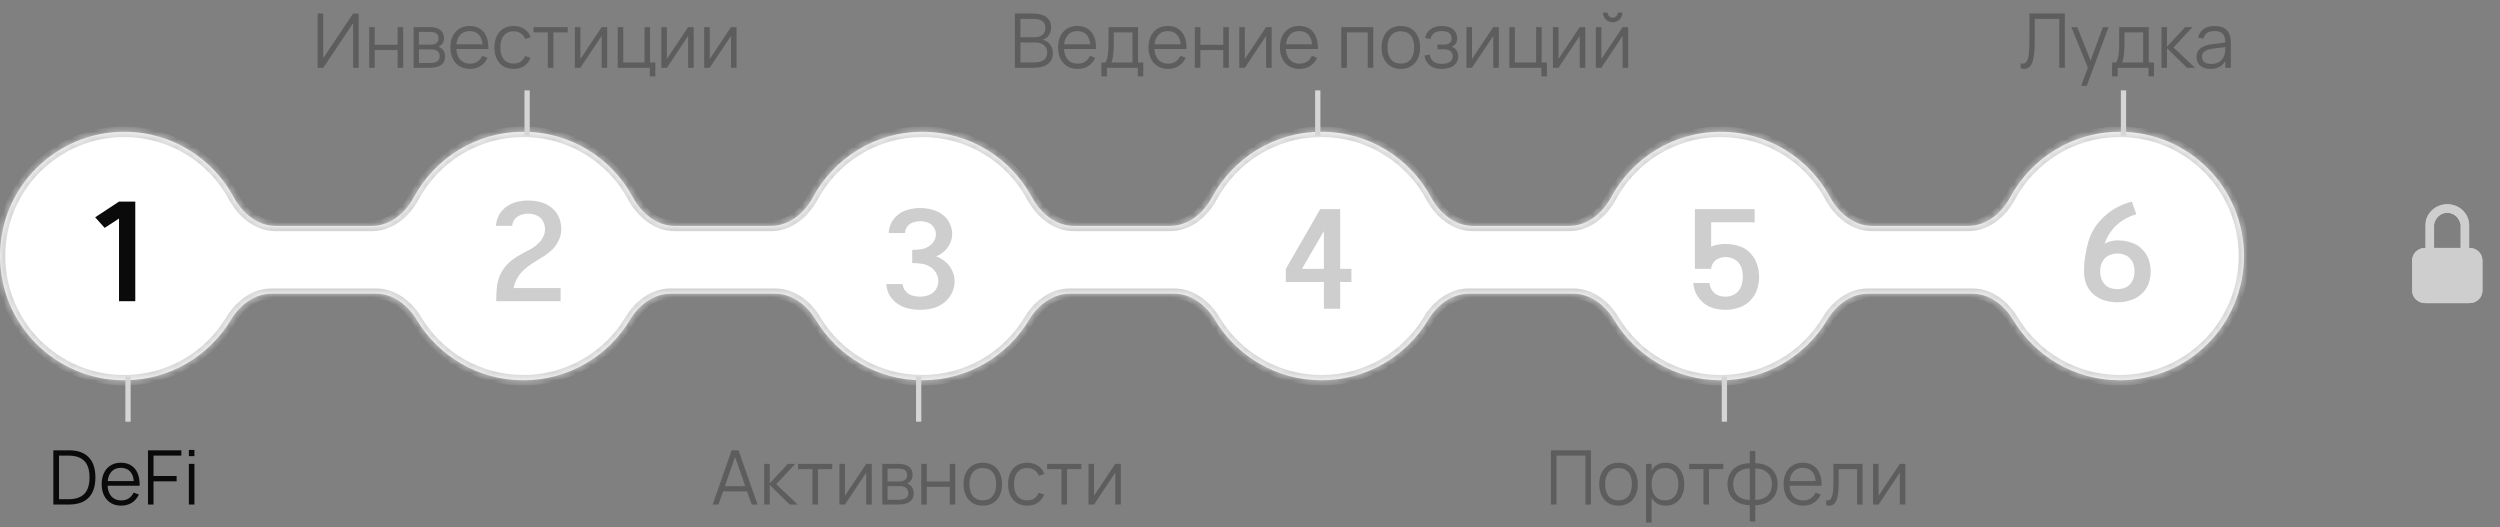 <?xml version="1.0" encoding="UTF-8"?> <svg xmlns="http://www.w3.org/2000/svg" width="332" height="70" viewBox="0 0 332 70" fill="none"><rect x="0" y="0" width="332" height="70" fill="#808080" stroke="none"/> <mask id="path-1-inside-1_84_24396" fill="white"> <path fill-rule="evenodd" clip-rule="evenodd" d="M36.615 30C34.204 30 32.178 28.306 31.035 26.183C28.248 21.013 22.785 17.5 16.5 17.5C7.387 17.5 -1.11957e-06 24.887 -7.21238e-07 34C-3.2291e-07 43.113 7.387 50.5 16.5 50.5C22.507 50.5 27.764 47.29 30.65 42.492C31.829 40.532 33.783 39 36.07 39L49.93 39C52.217 39 54.171 40.532 55.35 42.492C58.236 47.29 63.493 50.5 69.5 50.5C75.507 50.5 80.764 47.29 83.65 42.492C84.829 40.532 86.783 39 89.07 39L102.93 39C105.217 39 107.171 40.532 108.35 42.492C111.236 47.29 116.493 50.5 122.5 50.5C128.507 50.5 133.764 47.29 136.65 42.492C137.829 40.532 139.783 39 142.07 39L155.93 39C158.217 39 160.171 40.532 161.35 42.492C164.236 47.29 169.493 50.5 175.5 50.5C181.507 50.5 186.764 47.29 189.65 42.492C190.829 40.532 192.783 39 195.07 39L208.93 39C211.217 39 213.171 40.532 214.35 42.492C217.236 47.29 222.493 50.5 228.5 50.5C234.507 50.5 239.764 47.29 242.65 42.492C243.829 40.532 245.783 39 248.07 39L261.93 39C264.217 39 266.171 40.532 267.35 42.492C270.236 47.29 275.493 50.5 281.5 50.5C290.613 50.5 298 43.113 298 34C298 24.887 290.613 17.5 281.5 17.5C275.215 17.5 269.752 21.013 266.965 26.183C265.822 28.306 263.796 30 261.385 30L248.615 30C246.204 30 244.178 28.306 243.035 26.183C240.248 21.013 234.785 17.5 228.5 17.5C222.215 17.5 216.752 21.013 213.965 26.183C212.822 28.306 210.796 30 208.385 30L195.615 30C193.204 30 191.178 28.306 190.035 26.183C187.248 21.013 181.785 17.5 175.5 17.5C169.215 17.5 163.752 21.013 160.965 26.183C159.822 28.306 157.796 30 155.385 30L142.615 30C140.204 30 138.178 28.306 137.035 26.183C134.248 21.013 128.785 17.5 122.5 17.5C116.215 17.5 110.752 21.013 107.965 26.183C106.822 28.306 104.796 30 102.385 30L89.615 30C87.204 30 85.178 28.306 84.035 26.183C81.248 21.014 75.784 17.5 69.5 17.5C63.215 17.5 57.752 21.014 54.965 26.183C53.822 28.306 51.796 30 49.385 30L36.615 30Z"></path> </mask> <path fill-rule="evenodd" clip-rule="evenodd" d="M36.615 30C34.204 30 32.178 28.306 31.035 26.183C28.248 21.013 22.785 17.5 16.5 17.5C7.387 17.5 -1.11957e-06 24.887 -7.21238e-07 34C-3.2291e-07 43.113 7.387 50.5 16.5 50.5C22.507 50.5 27.764 47.29 30.65 42.492C31.829 40.532 33.783 39 36.07 39L49.93 39C52.217 39 54.171 40.532 55.35 42.492C58.236 47.29 63.493 50.5 69.5 50.5C75.507 50.5 80.764 47.29 83.65 42.492C84.829 40.532 86.783 39 89.07 39L102.93 39C105.217 39 107.171 40.532 108.35 42.492C111.236 47.29 116.493 50.5 122.5 50.5C128.507 50.5 133.764 47.29 136.65 42.492C137.829 40.532 139.783 39 142.07 39L155.93 39C158.217 39 160.171 40.532 161.35 42.492C164.236 47.29 169.493 50.5 175.5 50.5C181.507 50.5 186.764 47.29 189.65 42.492C190.829 40.532 192.783 39 195.07 39L208.93 39C211.217 39 213.171 40.532 214.35 42.492C217.236 47.29 222.493 50.5 228.5 50.5C234.507 50.5 239.764 47.29 242.65 42.492C243.829 40.532 245.783 39 248.07 39L261.93 39C264.217 39 266.171 40.532 267.35 42.492C270.236 47.29 275.493 50.5 281.5 50.5C290.613 50.5 298 43.113 298 34C298 24.887 290.613 17.5 281.5 17.5C275.215 17.5 269.752 21.013 266.965 26.183C265.822 28.306 263.796 30 261.385 30L248.615 30C246.204 30 244.178 28.306 243.035 26.183C240.248 21.013 234.785 17.5 228.5 17.5C222.215 17.5 216.752 21.013 213.965 26.183C212.822 28.306 210.796 30 208.385 30L195.615 30C193.204 30 191.178 28.306 190.035 26.183C187.248 21.013 181.785 17.5 175.5 17.5C169.215 17.5 163.752 21.013 160.965 26.183C159.822 28.306 157.796 30 155.385 30L142.615 30C140.204 30 138.178 28.306 137.035 26.183C134.248 21.013 128.785 17.5 122.5 17.5C116.215 17.5 110.752 21.013 107.965 26.183C106.822 28.306 104.796 30 102.385 30L89.615 30C87.204 30 85.178 28.306 84.035 26.183C81.248 21.014 75.784 17.5 69.5 17.5C63.215 17.5 57.752 21.014 54.965 26.183C53.822 28.306 51.796 30 49.385 30L36.615 30Z" fill="white"></path> <path d="M190.035 26.183L189.418 26.515L190.035 26.183ZM213.965 26.183L213.349 25.851L213.965 26.183ZM243.035 26.183L243.651 25.851L243.035 26.183ZM266.965 26.183L267.582 26.515L266.965 26.183ZM267.35 42.492L266.75 42.853L267.35 42.492ZM214.35 42.492L214.95 42.131L214.35 42.492ZM189.65 42.492L189.05 42.131L189.65 42.492ZM54.965 26.183L55.582 26.515L54.965 26.183ZM136.65 42.492L136.05 42.131L136.65 42.492ZM142.07 39L142.07 39.7L142.07 39ZM84.035 26.183L84.651 25.851L84.035 26.183ZM108.35 42.492L107.75 42.853L108.35 42.492ZM107.965 26.183L107.349 25.851L107.965 26.183ZM83.65 42.492L83.05 42.131L83.65 42.492ZM160.965 26.183L161.582 26.515L160.965 26.183ZM242.65 42.492L242.05 42.131L242.65 42.492ZM137.035 26.183L137.651 25.851L137.035 26.183ZM55.35 42.492L55.95 42.131L55.35 42.492ZM161.35 42.492L160.75 42.853L161.35 42.492ZM36.615 30L36.615 30.7L36.615 30ZM31.651 25.851C28.747 20.464 23.052 16.8 16.5 16.8L16.5 18.2C22.517 18.2 27.749 21.563 30.418 26.515L31.651 25.851ZM16.5 16.8C7.001 16.8 -0.7 24.501 -0.7 34L0.7 34C0.7 25.274 7.774 18.2 16.5 18.2L16.5 16.8ZM-0.7 34C-0.7 43.499 7.001 51.2 16.5 51.2L16.5 49.8C7.774 49.8 0.7 42.726 0.7 34L-0.7 34ZM16.5 51.2C22.762 51.2 28.242 47.853 31.25 42.853L30.05 42.131C27.285 46.728 22.251 49.8 16.5 49.8L16.5 51.2ZM49.93 38.3L36.07 38.3L36.07 39.7L49.93 39.7L49.93 38.3ZM54.75 42.853C57.758 47.853 63.237 51.2 69.5 51.2L69.5 49.8C63.749 49.8 58.715 46.728 55.95 42.131L54.75 42.853ZM69.5 51.2C75.763 51.2 81.243 47.853 84.25 42.853L83.05 42.131C80.285 46.728 75.251 49.8 69.5 49.8L69.5 51.2ZM102.93 38.3L89.07 38.3L89.07 39.7L102.93 39.7L102.93 38.3ZM107.75 42.853C110.757 47.853 116.237 51.2 122.5 51.2L122.5 49.8C116.749 49.8 111.715 46.728 108.95 42.131L107.75 42.853ZM122.5 51.2C128.763 51.2 134.243 47.853 137.25 42.853L136.05 42.131C133.285 46.728 128.251 49.8 122.5 49.8L122.5 51.2ZM155.93 38.3L142.07 38.3L142.07 39.7L155.93 39.7L155.93 38.3ZM175.5 49.8C169.749 49.8 164.715 46.728 161.95 42.131L160.75 42.853C163.757 47.853 169.237 51.2 175.5 51.2L175.5 49.8ZM189.05 42.131C186.285 46.728 181.251 49.8 175.5 49.8L175.5 51.2C181.763 51.2 187.243 47.853 190.25 42.853L189.05 42.131ZM208.93 38.3L195.07 38.3L195.07 39.7L208.93 39.7L208.93 38.3ZM228.5 49.8C222.749 49.8 217.715 46.728 214.95 42.131L213.75 42.853C216.757 47.853 222.237 51.2 228.5 51.2L228.5 49.8ZM242.05 42.131C239.285 46.728 234.251 49.8 228.5 49.8L228.5 51.2C234.763 51.2 240.243 47.853 243.25 42.853L242.05 42.131ZM261.93 38.3L248.07 38.3L248.07 39.7L261.93 39.7L261.93 38.3ZM266.75 42.853C269.757 47.853 275.237 51.2 281.5 51.2L281.5 49.8C275.749 49.8 270.715 46.728 267.95 42.131L266.75 42.853ZM281.5 51.2C290.999 51.2 298.7 43.499 298.7 34L297.3 34C297.3 42.726 290.226 49.8 281.5 49.8L281.5 51.2ZM298.7 34C298.7 24.501 290.999 16.8 281.5 16.8L281.5 18.2C290.226 18.2 297.3 25.274 297.3 34L298.7 34ZM281.5 16.8C274.948 16.8 269.253 20.464 266.349 25.851L267.582 26.515C270.251 21.563 275.483 18.2 281.5 18.2L281.5 16.8ZM248.615 30.7L261.385 30.7L261.385 29.3L248.615 29.3L248.615 30.7ZM228.5 18.2C234.517 18.2 239.749 21.563 242.418 26.515L243.651 25.851C240.747 20.464 235.052 16.8 228.5 16.8L228.5 18.2ZM214.582 26.515C217.251 21.563 222.483 18.2 228.5 18.2L228.5 16.8C221.948 16.8 216.253 20.464 213.349 25.851L214.582 26.515ZM195.615 30.7L208.385 30.7L208.385 29.3L195.615 29.3L195.615 30.7ZM175.5 18.2C181.517 18.2 186.749 21.563 189.418 26.515L190.651 25.851C187.747 20.464 182.052 16.8 175.5 16.8L175.5 18.2ZM161.582 26.515C164.251 21.563 169.483 18.2 175.5 18.2L175.5 16.8C168.948 16.8 163.253 20.464 160.349 25.851L161.582 26.515ZM142.615 30.7L155.385 30.7L155.385 29.3L142.615 29.3L142.615 30.7ZM137.651 25.851C134.747 20.464 129.052 16.8 122.5 16.8L122.5 18.2C128.517 18.2 133.749 21.563 136.418 26.515L137.651 25.851ZM122.5 16.8C115.948 16.8 110.253 20.464 107.349 25.851L108.582 26.515C111.251 21.563 116.483 18.2 122.5 18.2L122.5 16.8ZM89.615 30.7L102.385 30.7L102.385 29.3L89.615 29.3L89.615 30.7ZM84.651 25.851C81.747 20.464 76.052 16.8 69.5 16.8L69.5 18.2C75.517 18.2 80.749 21.563 83.418 26.515L84.651 25.851ZM69.5 16.8C62.948 16.8 57.253 20.464 54.349 25.851L55.582 26.515C58.251 21.563 63.483 18.2 69.5 18.2L69.5 16.8ZM36.615 30.7L49.385 30.7L49.385 29.3L36.615 29.3L36.615 30.7ZM195.615 29.3C193.551 29.3 191.722 27.838 190.651 25.851L189.418 26.515C190.635 28.773 192.857 30.7 195.615 30.7L195.615 29.3ZM213.349 25.851C212.278 27.838 210.449 29.3 208.385 29.3L208.385 30.7C211.143 30.7 213.365 28.773 214.582 26.515L213.349 25.851ZM248.615 29.3C246.551 29.3 244.722 27.838 243.651 25.851L242.418 26.515C243.635 28.773 245.857 30.7 248.615 30.7L248.615 29.3ZM266.349 25.851C265.278 27.838 263.449 29.3 261.385 29.3L261.385 30.7C264.143 30.7 266.365 28.773 267.582 26.515L266.349 25.851ZM261.93 39.7C263.889 39.7 265.649 41.021 266.75 42.853L267.95 42.131C266.694 40.043 264.546 38.3 261.93 38.3L261.93 39.7ZM208.93 39.7C210.889 39.7 212.649 41.021 213.75 42.853L214.95 42.131C213.694 40.043 211.546 38.3 208.93 38.3L208.93 39.7ZM190.25 42.853C191.351 41.021 193.111 39.7 195.07 39.7L195.07 38.3C192.454 38.3 190.306 40.043 189.05 42.131L190.25 42.853ZM54.349 25.851C53.278 27.838 51.449 29.3 49.385 29.3L49.385 30.7C52.143 30.7 54.365 28.773 55.582 26.515L54.349 25.851ZM137.25 42.853C138.351 41.021 140.111 39.7 142.07 39.7L142.07 38.3C139.454 38.3 137.306 40.043 136.05 42.131L137.25 42.853ZM89.615 29.3C87.551 29.3 85.722 27.838 84.651 25.851L83.418 26.515C84.635 28.773 86.857 30.7 89.615 30.7L89.615 29.3ZM102.93 39.7C104.889 39.7 106.649 41.021 107.75 42.853L108.95 42.131C107.694 40.043 105.546 38.3 102.93 38.3L102.93 39.7ZM107.349 25.851C106.278 27.838 104.449 29.3 102.385 29.3L102.385 30.7C105.143 30.7 107.365 28.773 108.582 26.515L107.349 25.851ZM84.25 42.853C85.351 41.021 87.111 39.7 89.07 39.7L89.07 38.3C86.454 38.3 84.306 40.043 83.05 42.131L84.25 42.853ZM160.349 25.851C159.278 27.838 157.449 29.3 155.385 29.3L155.385 30.7C158.143 30.7 160.365 28.773 161.582 26.515L160.349 25.851ZM31.25 42.853C32.351 41.021 34.111 39.7 36.07 39.7L36.07 38.3C33.454 38.3 31.306 40.043 30.05 42.131L31.25 42.853ZM243.25 42.853C244.351 41.021 246.111 39.7 248.07 39.7L248.07 38.3C245.454 38.3 243.306 40.043 242.05 42.131L243.25 42.853ZM142.615 29.3C140.551 29.3 138.722 27.838 137.651 25.851L136.418 26.515C137.635 28.773 139.857 30.7 142.615 30.7L142.615 29.3ZM49.93 39.7C51.889 39.7 53.649 41.021 54.75 42.853L55.95 42.131C54.694 40.043 52.546 38.3 49.93 38.3L49.93 39.7ZM155.93 39.7C157.889 39.7 159.649 41.021 160.75 42.853L161.95 42.131C160.694 40.043 158.546 38.3 155.93 38.3L155.93 39.7ZM30.418 26.515C31.635 28.773 33.857 30.7 36.615 30.7L36.615 29.3C34.551 29.3 32.722 27.838 31.651 25.851L30.418 26.515Z" fill="#D5D5D5" mask="url(#path-1-inside-1_84_24396)"></path> <path d="M327.916 32.923H323.25V29.948C323.25 29.497 323.425 29.102 323.775 28.764C324.475 28.087 325.583 28.087 326.225 28.764C326.458 28.989 326.575 29.271 326.691 29.554C326.75 29.836 327.1 30.005 327.391 29.948C327.683 29.892 327.916 29.554 327.8 29.271C327.683 28.764 327.391 28.312 327.041 27.974C326.516 27.41 325.758 27.128 325 27.128C323.366 27.128 322.083 28.369 322.083 29.948V32.923C321.091 32.923 320.333 33.656 320.333 34.615V38.564C320.333 39.523 321.091 40.256 322.083 40.256H327.916C328.908 40.256 329.666 39.523 329.666 38.564V34.615C329.666 33.656 328.908 32.923 327.916 32.923Z" fill="#CECECE"></path> <path d="M322.083 32.923H326.75V29.948C326.75 29.497 326.575 29.102 326.225 28.764C325.525 28.087 324.416 28.087 323.775 28.764C323.541 28.989 323.425 29.271 323.308 29.554C323.25 29.836 322.9 30.005 322.608 29.948C322.316 29.892 322.083 29.554 322.2 29.271C322.316 28.764 322.608 28.312 322.958 27.974C323.483 27.41 324.241 27.128 325 27.128C326.633 27.128 327.916 28.369 327.916 29.948V32.923C328.908 32.923 329.666 33.656 329.666 34.615V38.564C329.666 39.523 328.908 40.256 327.916 40.256H322.083C321.091 40.256 320.333 39.523 320.333 38.564V34.615C320.333 33.656 321.091 32.923 322.083 32.923Z" fill="#CECECE"></path> <path d="M15.806 40V29.02L13.898 30.262L12.638 28.858L15.806 26.77H17.966V40H15.806Z" fill="#0A0A0A"></path> <path d="M7.083 67V59.8H9.168C10.315 59.8 11.184 60.107 11.778 60.72C12.371 61.33 12.668 62.223 12.668 63.4C12.668 64.577 12.371 65.472 11.778 66.085C11.184 66.695 10.315 67 9.168 67H7.083ZM7.838 66.295H9.088C10.038 66.295 10.741 66.058 11.198 65.585C11.658 65.112 11.888 64.383 11.888 63.4C11.888 62.42 11.658 61.693 11.198 61.22C10.738 60.743 10.034 60.505 9.088 60.505H7.838V66.295ZM16.087 66.455C16.49 66.455 16.827 66.365 17.097 66.185C17.367 66.005 17.582 65.748 17.742 65.415L18.437 65.67C18.22 66.147 17.908 66.513 17.502 66.77C17.098 67.023 16.627 67.15 16.087 67.15C15.697 67.15 15.342 67.083 15.022 66.95C14.705 66.813 14.433 66.622 14.207 66.375C13.983 66.128 13.81 65.83 13.687 65.48C13.563 65.127 13.502 64.733 13.502 64.3C13.502 63.863 13.562 63.47 13.682 63.12C13.802 62.767 13.973 62.467 14.197 62.22C14.42 61.973 14.688 61.783 15.002 61.65C15.315 61.517 15.667 61.45 16.057 61.45C16.463 61.45 16.823 61.52 17.137 61.66C17.45 61.8 17.713 62.002 17.927 62.265C18.14 62.528 18.298 62.848 18.402 63.225C18.508 63.602 18.555 64.028 18.542 64.505H14.287C14.303 64.812 14.357 65.087 14.447 65.33C14.537 65.57 14.658 65.773 14.812 65.94C14.968 66.107 15.153 66.235 15.367 66.325C15.583 66.412 15.823 66.455 16.087 66.455ZM17.767 63.89C17.72 63.32 17.55 62.885 17.257 62.585C16.963 62.282 16.563 62.13 16.057 62.13C15.553 62.13 15.15 62.283 14.847 62.59C14.543 62.897 14.362 63.33 14.302 63.89H17.767ZM19.651 67V59.8H24.086V60.505H20.386V63.215H23.456V63.92H20.386V67H19.651ZM25.083 60.575V59.75H25.818V60.575H25.083ZM25.083 67V61.6H25.818V67H25.083Z" fill="#0A0A0A"></path> <path opacity="0.3" d="M47.629 9H46.894V3.075L42.924 9H42.184V1.8H42.924V7.725L46.894 1.8H47.629V9ZM49.025 9V3.6H49.76V5.95H52.805V3.6H53.54V9H52.805V6.65H49.76V9H49.025ZM57.073 9H54.933V3.6H57.018C57.655 3.6 58.137 3.722 58.463 3.965C58.793 4.208 58.958 4.57 58.958 5.05C58.958 5.353 58.888 5.6 58.748 5.79C58.608 5.98 58.425 6.118 58.198 6.205C58.325 6.242 58.443 6.298 58.553 6.375C58.667 6.452 58.763 6.547 58.843 6.66C58.927 6.773 58.992 6.902 59.038 7.045C59.088 7.188 59.113 7.343 59.113 7.51C59.113 8 58.94 8.372 58.593 8.625C58.25 8.875 57.743 9 57.073 9ZM57.008 4.23H55.628V5.935H57.208C57.362 5.935 57.5 5.918 57.623 5.885C57.75 5.852 57.858 5.802 57.948 5.735C58.038 5.668 58.108 5.583 58.158 5.48C58.208 5.377 58.233 5.255 58.233 5.115C58.233 4.958 58.21 4.825 58.163 4.715C58.12 4.602 58.05 4.51 57.953 4.44C57.857 4.367 57.73 4.313 57.573 4.28C57.417 4.247 57.228 4.23 57.008 4.23ZM57.058 8.37C57.505 8.37 57.838 8.3 58.058 8.16C58.278 8.02 58.388 7.793 58.388 7.48C58.388 7.31 58.358 7.167 58.298 7.05C58.242 6.933 58.163 6.838 58.063 6.765C57.963 6.692 57.845 6.638 57.708 6.605C57.572 6.572 57.425 6.555 57.268 6.555H55.633V8.37H57.058ZM62.399 8.455C62.802 8.455 63.139 8.365 63.409 8.185C63.679 8.005 63.894 7.748 64.054 7.415L64.749 7.67C64.532 8.147 64.221 8.513 63.814 8.77C63.411 9.023 62.939 9.15 62.399 9.15C62.009 9.15 61.654 9.083 61.334 8.95C61.017 8.813 60.746 8.622 60.519 8.375C60.296 8.128 60.122 7.83 59.999 7.48C59.876 7.127 59.814 6.733 59.814 6.3C59.814 5.863 59.874 5.47 59.994 5.12C60.114 4.767 60.286 4.467 60.509 4.22C60.732 3.973 61.001 3.783 61.314 3.65C61.627 3.517 61.979 3.45 62.369 3.45C62.776 3.45 63.136 3.52 63.449 3.66C63.762 3.8 64.026 4.002 64.239 4.265C64.452 4.528 64.611 4.848 64.714 5.225C64.821 5.602 64.867 6.028 64.854 6.505H60.599C60.616 6.812 60.669 7.087 60.759 7.33C60.849 7.57 60.971 7.773 61.124 7.94C61.281 8.107 61.466 8.235 61.679 8.325C61.896 8.412 62.136 8.455 62.399 8.455ZM64.079 5.89C64.032 5.32 63.862 4.885 63.569 4.585C63.276 4.282 62.876 4.13 62.369 4.13C61.866 4.13 61.462 4.283 61.159 4.59C60.856 4.897 60.674 5.33 60.614 5.89H64.079ZM68.204 9.15C67.807 9.15 67.452 9.083 67.139 8.95C66.825 8.813 66.559 8.622 66.339 8.375C66.122 8.125 65.955 7.825 65.839 7.475C65.722 7.122 65.664 6.73 65.664 6.3C65.664 5.863 65.722 5.47 65.839 5.12C65.955 4.77 66.124 4.472 66.344 4.225C66.564 3.975 66.83 3.783 67.144 3.65C67.46 3.517 67.815 3.45 68.209 3.45C68.482 3.45 68.739 3.485 68.979 3.555C69.222 3.625 69.44 3.725 69.634 3.855C69.83 3.982 70 4.138 70.144 4.325C70.287 4.508 70.395 4.715 70.469 4.945L69.749 5.175C69.685 5.015 69.602 4.872 69.499 4.745C69.395 4.618 69.277 4.512 69.144 4.425C69.014 4.338 68.869 4.272 68.709 4.225C68.549 4.178 68.38 4.155 68.204 4.155C67.92 4.155 67.669 4.205 67.449 4.305C67.229 4.405 67.044 4.548 66.894 4.735C66.747 4.918 66.635 5.143 66.559 5.41C66.482 5.673 66.444 5.97 66.444 6.3C66.444 6.623 66.48 6.917 66.554 7.18C66.63 7.443 66.742 7.67 66.889 7.86C67.035 8.047 67.219 8.192 67.439 8.295C67.659 8.395 67.914 8.445 68.204 8.445C68.577 8.445 68.89 8.362 69.144 8.195C69.397 8.025 69.592 7.778 69.729 7.455L70.469 7.675C70.265 8.158 69.97 8.525 69.584 8.775C69.2 9.025 68.74 9.15 68.204 9.15ZM72.755 9V4.3H70.856V3.6H75.391V4.3H73.49V9H72.755ZM80.635 3.6V9H79.9V4.765L77.075 9H76.34V3.6H77.075V7.835L79.9 3.6H80.635ZM86.293 10.135V9H82.033V3.6H82.768V8.3H85.593V3.6H86.328V8.3H87.028V10.135H86.293ZM92.119 3.6V9H91.384V4.765L88.559 9H87.824V3.6H88.559V7.835L91.384 3.6H92.119ZM97.812 3.6V9H97.077V4.765L94.252 9H93.517V3.6H94.252V7.835L97.077 3.6H97.812Z" fill="#0A0A0A"></path> <path d="M70 12L70 18" stroke="#D5D5D5" stroke-width="0.7"></path> <path d="M175 12L175 18" stroke="#D5D5D5" stroke-width="0.7"></path> <path d="M282 12L282 18" stroke="#D5D5D5" stroke-width="0.7"></path> <path d="M17 50L17 56" stroke="#D5D5D5" stroke-width="0.7"></path> <path d="M122 50L122 56" stroke="#D5D5D5" stroke-width="0.7"></path> <path d="M229 50L229 56" stroke="#D5D5D5" stroke-width="0.7"></path> <path opacity="0.3" d="M100.601 67H99.821L99.211 65.255H96.026L95.416 67H94.641L97.166 59.8H98.076L100.601 67ZM98.971 64.565L97.616 60.685L96.266 64.565H98.971ZM101.484 61.6H102.219V64.2L104.629 61.6H105.609L103.079 64.3L105.939 67H104.869L102.219 64.4V67H101.484V61.6ZM107.89 67V62.3H105.99V61.6H110.525V62.3H108.625V67H107.89ZM115.769 61.6V67H115.034V62.765L112.209 67H111.474V61.6H112.209V65.835L115.034 61.6H115.769ZM119.308 67H117.168V61.6H119.253C119.889 61.6 120.371 61.722 120.698 61.965C121.028 62.208 121.193 62.57 121.193 63.05C121.193 63.353 121.123 63.6 120.983 63.79C120.843 63.98 120.659 64.118 120.433 64.205C120.559 64.242 120.678 64.298 120.788 64.375C120.901 64.452 120.998 64.547 121.078 64.66C121.161 64.773 121.226 64.902 121.273 65.045C121.323 65.188 121.348 65.343 121.348 65.51C121.348 66 121.174 66.372 120.828 66.625C120.484 66.875 119.978 67 119.308 67ZM119.243 62.23H117.863V63.935H119.443C119.596 63.935 119.734 63.918 119.858 63.885C119.984 63.852 120.093 63.802 120.183 63.735C120.273 63.668 120.343 63.583 120.393 63.48C120.443 63.377 120.468 63.255 120.468 63.115C120.468 62.958 120.444 62.825 120.398 62.715C120.354 62.602 120.284 62.51 120.188 62.44C120.091 62.367 119.964 62.313 119.808 62.28C119.651 62.247 119.463 62.23 119.243 62.23ZM119.293 66.37C119.739 66.37 120.073 66.3 120.293 66.16C120.513 66.02 120.623 65.793 120.623 65.48C120.623 65.31 120.593 65.167 120.533 65.05C120.476 64.933 120.398 64.838 120.298 64.765C120.198 64.692 120.079 64.638 119.943 64.605C119.806 64.572 119.659 64.555 119.503 64.555H117.868V66.37H119.293ZM122.343 67V61.6H123.078V63.95H126.123V61.6H126.858V67H126.123V64.65H123.078V67H122.343ZM130.512 67.15C130.112 67.15 129.753 67.08 129.437 66.94C129.12 66.8 128.852 66.605 128.632 66.355C128.412 66.102 128.243 65.8 128.127 65.45C128.013 65.1 127.957 64.715 127.957 64.295C127.957 63.872 128.015 63.485 128.132 63.135C128.252 62.785 128.422 62.485 128.642 62.235C128.862 61.985 129.13 61.792 129.447 61.655C129.763 61.518 130.118 61.45 130.512 61.45C130.915 61.45 131.275 61.52 131.592 61.66C131.908 61.8 132.177 61.995 132.397 62.245C132.617 62.495 132.783 62.795 132.897 63.145C133.013 63.492 133.072 63.875 133.072 64.295C133.072 64.718 133.013 65.107 132.897 65.46C132.78 65.81 132.612 66.11 132.392 66.36C132.172 66.61 131.903 66.805 131.587 66.945C131.27 67.082 130.912 67.15 130.512 67.15ZM130.512 66.445C130.808 66.445 131.067 66.393 131.287 66.29C131.51 66.187 131.695 66.042 131.842 65.855C131.992 65.668 132.103 65.443 132.177 65.18C132.253 64.913 132.292 64.618 132.292 64.295C132.292 63.965 132.253 63.668 132.177 63.405C132.103 63.142 131.992 62.918 131.842 62.735C131.692 62.548 131.505 62.405 131.282 62.305C131.062 62.205 130.805 62.155 130.512 62.155C130.215 62.155 129.955 62.207 129.732 62.31C129.512 62.41 129.327 62.555 129.177 62.745C129.03 62.932 128.92 63.157 128.847 63.42C128.773 63.683 128.737 63.975 128.737 64.295C128.737 64.625 128.775 64.923 128.852 65.19C128.928 65.453 129.04 65.678 129.187 65.865C129.337 66.052 129.522 66.195 129.742 66.295C129.965 66.395 130.222 66.445 130.512 66.445ZM136.415 67.15C136.018 67.15 135.663 67.083 135.35 66.95C135.036 66.813 134.77 66.622 134.55 66.375C134.333 66.125 134.166 65.825 134.05 65.475C133.933 65.122 133.875 64.73 133.875 64.3C133.875 63.863 133.933 63.47 134.05 63.12C134.166 62.77 134.335 62.472 134.555 62.225C134.775 61.975 135.041 61.783 135.355 61.65C135.671 61.517 136.026 61.45 136.42 61.45C136.693 61.45 136.95 61.485 137.19 61.555C137.433 61.625 137.651 61.725 137.845 61.855C138.041 61.982 138.211 62.138 138.355 62.325C138.498 62.508 138.606 62.715 138.68 62.945L137.96 63.175C137.896 63.015 137.813 62.872 137.71 62.745C137.606 62.618 137.488 62.512 137.355 62.425C137.225 62.338 137.08 62.272 136.92 62.225C136.76 62.178 136.591 62.155 136.415 62.155C136.131 62.155 135.88 62.205 135.66 62.305C135.44 62.405 135.255 62.548 135.105 62.735C134.958 62.918 134.846 63.143 134.77 63.41C134.693 63.673 134.655 63.97 134.655 64.3C134.655 64.623 134.691 64.917 134.765 65.18C134.841 65.443 134.953 65.67 135.1 65.86C135.246 66.047 135.43 66.192 135.65 66.295C135.87 66.395 136.125 66.445 136.415 66.445C136.788 66.445 137.101 66.362 137.355 66.195C137.608 66.025 137.803 65.778 137.94 65.455L138.68 65.675C138.476 66.158 138.181 66.525 137.795 66.775C137.411 67.025 136.951 67.15 136.415 67.15ZM140.966 67V62.3H139.066V61.6H143.601V62.3H141.701V67H140.966ZM148.845 61.6V67H148.11V62.765L145.285 67H144.55V61.6H145.285V65.835L148.11 61.6H148.845Z" fill="#0A0A0A"></path> <path opacity="0.3" d="M137.299 9H134.779V1.8H137.224C137.571 1.8 137.889 1.837 138.179 1.91C138.469 1.983 138.717 2.097 138.924 2.25C139.134 2.4 139.297 2.592 139.414 2.825C139.531 3.058 139.589 3.333 139.589 3.65C139.589 3.877 139.557 4.08 139.494 4.26C139.434 4.44 139.351 4.598 139.244 4.735C139.141 4.868 139.021 4.98 138.884 5.07C138.751 5.16 138.609 5.23 138.459 5.28C138.619 5.31 138.779 5.37 138.939 5.46C139.102 5.55 139.249 5.668 139.379 5.815C139.509 5.962 139.614 6.135 139.694 6.335C139.777 6.535 139.819 6.763 139.819 7.02C139.819 7.37 139.756 7.67 139.629 7.92C139.502 8.17 139.327 8.375 139.104 8.535C138.881 8.695 138.614 8.813 138.304 8.89C137.997 8.963 137.662 9 137.299 9ZM137.234 2.505H135.514V4.945H137.439C137.636 4.945 137.819 4.92 137.989 4.87C138.159 4.82 138.306 4.743 138.429 4.64C138.556 4.537 138.654 4.407 138.724 4.25C138.797 4.093 138.834 3.908 138.834 3.695C138.834 3.478 138.794 3.295 138.714 3.145C138.637 2.995 138.529 2.873 138.389 2.78C138.249 2.683 138.081 2.613 137.884 2.57C137.687 2.527 137.471 2.505 137.234 2.505ZM137.299 8.295C137.556 8.295 137.791 8.273 138.004 8.23C138.221 8.187 138.407 8.115 138.564 8.015C138.721 7.912 138.842 7.775 138.929 7.605C139.019 7.432 139.064 7.215 139.064 6.955C139.064 6.718 139.019 6.517 138.929 6.35C138.842 6.183 138.726 6.048 138.579 5.945C138.432 5.838 138.261 5.76 138.064 5.71C137.871 5.66 137.667 5.635 137.454 5.635H135.514V8.295H137.299ZM143.099 8.455C143.503 8.455 143.839 8.365 144.109 8.185C144.379 8.005 144.594 7.748 144.754 7.415L145.449 7.67C145.233 8.147 144.921 8.513 144.514 8.77C144.111 9.023 143.639 9.15 143.099 9.15C142.709 9.15 142.354 9.083 142.034 8.95C141.718 8.813 141.446 8.622 141.219 8.375C140.996 8.128 140.823 7.83 140.699 7.48C140.576 7.127 140.514 6.733 140.514 6.3C140.514 5.863 140.574 5.47 140.694 5.12C140.814 4.767 140.986 4.467 141.209 4.22C141.433 3.973 141.701 3.783 142.014 3.65C142.328 3.517 142.679 3.45 143.069 3.45C143.476 3.45 143.836 3.52 144.149 3.66C144.463 3.8 144.726 4.002 144.939 4.265C145.153 4.528 145.311 4.848 145.414 5.225C145.521 5.602 145.568 6.028 145.554 6.505H141.299C141.316 6.812 141.369 7.087 141.459 7.33C141.549 7.57 141.671 7.773 141.824 7.94C141.981 8.107 142.166 8.235 142.379 8.325C142.596 8.412 142.836 8.455 143.099 8.455ZM144.779 5.89C144.733 5.32 144.563 4.885 144.269 4.585C143.976 4.282 143.576 4.13 143.069 4.13C142.566 4.13 142.163 4.283 141.859 4.59C141.556 4.897 141.374 5.33 141.314 5.89H144.779ZM146.264 8.3H146.789C146.872 8.2 146.941 8.065 146.994 7.895C147.047 7.725 147.089 7.527 147.119 7.3C147.152 7.073 147.176 6.822 147.189 6.545C147.202 6.268 147.209 5.975 147.209 5.665V3.6H151.129V8.3H151.829V10.135H151.094V9H146.999V10.135H146.264V8.3ZM150.394 8.3V4.3H147.904V6.075C147.904 6.318 147.896 6.553 147.879 6.78C147.866 7.003 147.844 7.212 147.814 7.405C147.787 7.595 147.754 7.767 147.714 7.92C147.677 8.073 147.634 8.2 147.584 8.3H150.394ZM155.111 8.455C155.514 8.455 155.851 8.365 156.121 8.185C156.391 8.005 156.606 7.748 156.766 7.415L157.461 7.67C157.244 8.147 156.933 8.513 156.526 8.77C156.123 9.023 155.651 9.15 155.111 9.15C154.721 9.15 154.366 9.083 154.046 8.95C153.729 8.813 153.458 8.622 153.231 8.375C153.008 8.128 152.834 7.83 152.711 7.48C152.588 7.127 152.526 6.733 152.526 6.3C152.526 5.863 152.586 5.47 152.706 5.12C152.826 4.767 152.998 4.467 153.221 4.22C153.444 3.973 153.713 3.783 154.026 3.65C154.339 3.517 154.691 3.45 155.081 3.45C155.488 3.45 155.848 3.52 156.161 3.66C156.474 3.8 156.738 4.002 156.951 4.265C157.164 4.528 157.323 4.848 157.426 5.225C157.533 5.602 157.579 6.028 157.566 6.505H153.311C153.328 6.812 153.381 7.087 153.471 7.33C153.561 7.57 153.683 7.773 153.836 7.94C153.993 8.107 154.178 8.235 154.391 8.325C154.608 8.412 154.848 8.455 155.111 8.455ZM156.791 5.89C156.744 5.32 156.574 4.885 156.281 4.585C155.988 4.282 155.588 4.13 155.081 4.13C154.578 4.13 154.174 4.283 153.871 4.59C153.568 4.897 153.386 5.33 153.326 5.89H156.791ZM158.671 9V3.6H159.406V5.95H162.451V3.6H163.186V9H162.451V6.65H159.406V9H158.671ZM168.874 3.6V9H168.139V4.765L165.314 9H164.579V3.6H165.314V7.835L168.139 3.6H168.874ZM172.562 8.455C172.965 8.455 173.302 8.365 173.572 8.185C173.842 8.005 174.057 7.748 174.217 7.415L174.912 7.67C174.695 8.147 174.384 8.513 173.977 8.77C173.574 9.023 173.102 9.15 172.562 9.15C172.172 9.15 171.817 9.083 171.497 8.95C171.18 8.813 170.909 8.622 170.682 8.375C170.459 8.128 170.285 7.83 170.162 7.48C170.039 7.127 169.977 6.733 169.977 6.3C169.977 5.863 170.037 5.47 170.157 5.12C170.277 4.767 170.449 4.467 170.672 4.22C170.895 3.973 171.164 3.783 171.477 3.65C171.79 3.517 172.142 3.45 172.532 3.45C172.939 3.45 173.299 3.52 173.612 3.66C173.925 3.8 174.189 4.002 174.402 4.265C174.615 4.528 174.774 4.848 174.877 5.225C174.984 5.602 175.03 6.028 175.017 6.505H170.762C170.779 6.812 170.832 7.087 170.922 7.33C171.012 7.57 171.134 7.773 171.287 7.94C171.444 8.107 171.629 8.235 171.842 8.325C172.059 8.412 172.299 8.455 172.562 8.455ZM174.242 5.89C174.195 5.32 174.025 4.885 173.732 4.585C173.439 4.282 173.039 4.13 172.532 4.13C172.029 4.13 171.625 4.283 171.322 4.59C171.019 4.897 170.837 5.33 170.777 5.89H174.242ZM178.124 9V3.6H182.369V9H181.634V4.3H178.859V9H178.124ZM186.028 9.15C185.628 9.15 185.27 9.08 184.953 8.94C184.637 8.8 184.368 8.605 184.148 8.355C183.928 8.102 183.76 7.8 183.643 7.45C183.53 7.1 183.473 6.715 183.473 6.295C183.473 5.872 183.532 5.485 183.648 5.135C183.768 4.785 183.938 4.485 184.158 4.235C184.378 3.985 184.647 3.792 184.963 3.655C185.28 3.518 185.635 3.45 186.028 3.45C186.432 3.45 186.792 3.52 187.108 3.66C187.425 3.8 187.693 3.995 187.913 4.245C188.133 4.495 188.3 4.795 188.413 5.145C188.53 5.492 188.588 5.875 188.588 6.295C188.588 6.718 188.53 7.107 188.413 7.46C188.297 7.81 188.128 8.11 187.908 8.36C187.688 8.61 187.42 8.805 187.103 8.945C186.787 9.082 186.428 9.15 186.028 9.15ZM186.028 8.445C186.325 8.445 186.583 8.393 186.803 8.29C187.027 8.187 187.212 8.042 187.358 7.855C187.508 7.668 187.62 7.443 187.693 7.18C187.77 6.913 187.808 6.618 187.808 6.295C187.808 5.965 187.77 5.668 187.693 5.405C187.62 5.142 187.508 4.918 187.358 4.735C187.208 4.548 187.022 4.405 186.798 4.305C186.578 4.205 186.322 4.155 186.028 4.155C185.732 4.155 185.472 4.207 185.248 4.31C185.028 4.41 184.843 4.555 184.693 4.745C184.547 4.932 184.437 5.157 184.363 5.42C184.29 5.683 184.253 5.975 184.253 6.295C184.253 6.625 184.292 6.923 184.368 7.19C184.445 7.453 184.557 7.678 184.703 7.865C184.853 8.052 185.038 8.195 185.258 8.295C185.482 8.395 185.738 8.445 186.028 8.445ZM191.469 9.15C191.165 9.15 190.884 9.115 190.624 9.045C190.367 8.978 190.139 8.873 189.939 8.73C189.742 8.587 189.577 8.403 189.444 8.18C189.31 7.957 189.215 7.69 189.159 7.38L189.869 7.25C189.932 7.653 190.094 7.96 190.354 8.17C190.614 8.377 190.977 8.48 191.444 8.48C191.927 8.48 192.294 8.392 192.544 8.215C192.794 8.035 192.919 7.788 192.919 7.475C192.919 7.305 192.889 7.162 192.829 7.045C192.769 6.925 192.685 6.828 192.579 6.755C192.472 6.682 192.347 6.628 192.204 6.595C192.06 6.562 191.905 6.545 191.739 6.545H190.889V5.92H191.739C192.062 5.92 192.315 5.853 192.499 5.72C192.685 5.583 192.779 5.383 192.779 5.12C192.779 4.803 192.67 4.558 192.454 4.385C192.24 4.208 191.907 4.12 191.454 4.12C191.224 4.12 191.024 4.145 190.854 4.195C190.687 4.245 190.544 4.317 190.424 4.41C190.307 4.5 190.21 4.612 190.134 4.745C190.06 4.875 190.002 5.02 189.959 5.18L189.249 5.05C189.325 4.747 189.435 4.493 189.579 4.29C189.725 4.087 189.895 3.923 190.089 3.8C190.285 3.673 190.502 3.583 190.739 3.53C190.975 3.477 191.22 3.45 191.474 3.45C191.797 3.45 192.085 3.488 192.339 3.565C192.592 3.638 192.805 3.747 192.979 3.89C193.152 4.03 193.284 4.202 193.374 4.405C193.467 4.605 193.514 4.83 193.514 5.08C193.514 5.363 193.449 5.598 193.319 5.785C193.189 5.968 193.009 6.108 192.779 6.205C192.899 6.242 193.012 6.298 193.119 6.375C193.225 6.452 193.319 6.545 193.399 6.655C193.479 6.765 193.54 6.89 193.584 7.03C193.63 7.167 193.654 7.315 193.654 7.475C193.654 7.722 193.605 7.948 193.509 8.155C193.412 8.358 193.27 8.535 193.084 8.685C192.897 8.832 192.667 8.945 192.394 9.025C192.124 9.108 191.815 9.15 191.469 9.15ZM199.04 3.6V9H198.305V4.765L195.48 9H194.745V3.6H195.48V7.835L198.305 3.6H199.04ZM204.698 10.135V9H200.438V3.6H201.173V8.3H203.998V3.6H204.733V8.3H205.433V10.135H204.698ZM210.524 3.6V9H209.789V4.765L206.964 9H206.229V3.6H206.964V7.835L209.789 3.6H210.524ZM214.168 2.96C213.934 2.96 213.718 2.903 213.518 2.79C213.321 2.673 213.164 2.517 213.048 2.32C212.934 2.12 212.878 1.903 212.878 1.67H213.488C213.488 1.793 213.518 1.907 213.578 2.01C213.641 2.113 213.724 2.197 213.828 2.26C213.931 2.32 214.044 2.35 214.168 2.35C214.291 2.35 214.404 2.32 214.508 2.26C214.614 2.197 214.698 2.113 214.758 2.01C214.818 1.907 214.848 1.793 214.848 1.67H215.458C215.458 1.903 215.399 2.12 215.283 2.32C215.169 2.517 215.013 2.673 214.813 2.79C214.616 2.903 214.401 2.96 214.168 2.96ZM216.218 3.6V9H215.483V4.765L212.658 9H211.923V3.6H212.658V7.835L215.483 3.6H216.218Z" fill="#0A0A0A"></path> <path opacity="0.3" d="M205.962 67V59.8H211.277V67H210.542V60.505H206.697V67H205.962ZM214.935 67.15C214.535 67.15 214.177 67.08 213.86 66.94C213.544 66.8 213.275 66.605 213.055 66.355C212.835 66.102 212.667 65.8 212.55 65.45C212.437 65.1 212.38 64.715 212.38 64.295C212.38 63.872 212.439 63.485 212.555 63.135C212.675 62.785 212.845 62.485 213.065 62.235C213.285 61.985 213.554 61.792 213.87 61.655C214.187 61.518 214.542 61.45 214.935 61.45C215.339 61.45 215.699 61.52 216.015 61.66C216.332 61.8 216.6 61.995 216.82 62.245C217.04 62.495 217.207 62.795 217.32 63.145C217.437 63.492 217.495 63.875 217.495 64.295C217.495 64.718 217.437 65.107 217.32 65.46C217.204 65.81 217.035 66.11 216.815 66.36C216.595 66.61 216.327 66.805 216.01 66.945C215.694 67.082 215.335 67.15 214.935 67.15ZM214.935 66.445C215.232 66.445 215.49 66.393 215.71 66.29C215.934 66.187 216.119 66.042 216.265 65.855C216.415 65.668 216.527 65.443 216.6 65.18C216.677 64.913 216.715 64.618 216.715 64.295C216.715 63.965 216.677 63.668 216.6 63.405C216.527 63.142 216.415 62.918 216.265 62.735C216.115 62.548 215.929 62.405 215.705 62.305C215.485 62.205 215.229 62.155 214.935 62.155C214.639 62.155 214.379 62.207 214.155 62.31C213.935 62.41 213.75 62.555 213.6 62.745C213.454 62.932 213.344 63.157 213.27 63.42C213.197 63.683 213.16 63.975 213.16 64.295C213.16 64.625 213.199 64.923 213.275 65.19C213.352 65.453 213.464 65.678 213.61 65.865C213.76 66.052 213.945 66.195 214.165 66.295C214.389 66.395 214.645 66.445 214.935 66.445ZM218.598 69.4V61.6H219.333V62.505C219.51 62.175 219.753 61.917 220.063 61.73C220.373 61.543 220.755 61.45 221.208 61.45C221.592 61.45 221.935 61.52 222.238 61.66C222.545 61.8 222.803 61.997 223.013 62.25C223.227 62.5 223.388 62.8 223.498 63.15C223.612 63.497 223.668 63.878 223.668 64.295C223.668 64.718 223.612 65.107 223.498 65.46C223.385 65.81 223.222 66.11 223.008 66.36C222.795 66.61 222.537 66.805 222.233 66.945C221.93 67.082 221.588 67.15 221.208 67.15C220.752 67.15 220.37 67.057 220.063 66.87C219.757 66.683 219.513 66.425 219.333 66.095V69.4H218.598ZM221.108 66.445C221.408 66.445 221.67 66.393 221.893 66.29C222.117 66.183 222.302 66.037 222.448 65.85C222.595 65.66 222.705 65.433 222.778 65.17C222.852 64.907 222.888 64.615 222.888 64.295C222.888 63.968 222.852 63.673 222.778 63.41C222.705 63.147 222.593 62.923 222.443 62.74C222.297 62.553 222.112 62.41 221.888 62.31C221.665 62.207 221.405 62.155 221.108 62.155C220.805 62.155 220.542 62.208 220.318 62.315C220.098 62.418 219.915 62.565 219.768 62.755C219.622 62.942 219.512 63.167 219.438 63.43C219.368 63.69 219.333 63.978 219.333 64.295C219.333 64.618 219.37 64.913 219.443 65.18C219.52 65.443 219.632 65.67 219.778 65.86C219.928 66.047 220.113 66.192 220.333 66.295C220.557 66.395 220.815 66.445 221.108 66.445ZM226.22 67V62.3H224.32V61.6H228.855V62.3H226.955V67H226.22ZM232.372 67.09C231.965 67.083 231.582 67.022 231.222 66.905C230.865 66.788 230.552 66.617 230.282 66.39C230.015 66.16 229.803 65.872 229.647 65.525C229.49 65.178 229.412 64.772 229.412 64.305C229.412 63.838 229.49 63.432 229.647 63.085C229.803 62.738 230.015 62.45 230.282 62.22C230.552 61.987 230.865 61.812 231.222 61.695C231.582 61.578 231.965 61.517 232.372 61.51V59.9H233.102V61.51C233.508 61.517 233.892 61.578 234.252 61.695C234.612 61.812 234.925 61.985 235.192 62.215C235.462 62.445 235.675 62.735 235.832 63.085C235.988 63.432 236.067 63.838 236.067 64.305C236.067 64.772 235.988 65.178 235.832 65.525C235.675 65.872 235.462 66.16 235.192 66.39C234.925 66.62 234.612 66.793 234.252 66.91C233.892 67.023 233.508 67.083 233.102 67.09V69.25H232.372V67.09ZM233.102 66.395C233.438 66.388 233.742 66.338 234.012 66.245C234.282 66.148 234.513 66.012 234.707 65.835C234.9 65.658 235.048 65.442 235.152 65.185C235.255 64.928 235.307 64.635 235.307 64.305C235.307 63.975 235.255 63.682 235.152 63.425C235.048 63.168 234.9 62.95 234.707 62.77C234.513 62.59 234.282 62.452 234.012 62.355C233.742 62.258 233.438 62.208 233.102 62.205V66.395ZM232.372 62.205C232.038 62.208 231.735 62.258 231.462 62.355C231.192 62.452 230.96 62.59 230.767 62.77C230.577 62.95 230.43 63.17 230.327 63.43C230.223 63.687 230.172 63.978 230.172 64.305C230.172 64.632 230.223 64.923 230.327 65.18C230.43 65.437 230.577 65.655 230.767 65.835C230.96 66.012 231.192 66.148 231.462 66.245C231.735 66.338 232.038 66.388 232.372 66.395V62.205ZM239.448 66.455C239.851 66.455 240.188 66.365 240.458 66.185C240.728 66.005 240.943 65.748 241.103 65.415L241.798 65.67C241.581 66.147 241.27 66.513 240.863 66.77C240.46 67.023 239.988 67.15 239.448 67.15C239.058 67.15 238.703 67.083 238.383 66.95C238.066 66.813 237.795 66.622 237.568 66.375C237.345 66.128 237.171 65.83 237.048 65.48C236.925 65.127 236.863 64.733 236.863 64.3C236.863 63.863 236.923 63.47 237.043 63.12C237.163 62.767 237.335 62.467 237.558 62.22C237.781 61.973 238.05 61.783 238.363 61.65C238.676 61.517 239.028 61.45 239.418 61.45C239.825 61.45 240.185 61.52 240.498 61.66C240.811 61.8 241.075 62.002 241.288 62.265C241.501 62.528 241.66 62.848 241.763 63.225C241.87 63.602 241.916 64.028 241.903 64.505H237.648C237.665 64.812 237.718 65.087 237.808 65.33C237.898 65.57 238.02 65.773 238.173 65.94C238.33 66.107 238.515 66.235 238.728 66.325C238.945 66.412 239.185 66.455 239.448 66.455ZM241.128 63.89C241.081 63.32 240.911 62.885 240.618 62.585C240.325 62.282 239.925 62.13 239.418 62.13C238.915 62.13 238.511 62.283 238.208 62.59C237.905 62.897 237.723 63.33 237.663 63.89H241.128ZM242.513 66.425C242.599 66.452 242.674 66.465 242.738 66.465C242.878 66.465 242.994 66.412 243.088 66.305C243.184 66.198 243.261 66.045 243.318 65.845C243.378 65.645 243.419 65.402 243.443 65.115C243.466 64.825 243.478 64.498 243.478 64.135V61.6H247.348V67H246.613V62.3H244.173V64.3C244.173 65.28 244.073 66 243.873 66.46C243.673 66.92 243.368 67.15 242.958 67.15C242.821 67.15 242.673 67.125 242.513 67.075V66.425ZM253.035 61.6V67H252.3V62.765L249.475 67H248.74V61.6H249.475V65.835L252.3 61.6H253.035Z" fill="#0A0A0A"></path> <path opacity="0.3" d="M268.345 8.415C268.435 8.438 268.523 8.45 268.61 8.45C268.82 8.45 268.985 8.37 269.105 8.21C269.225 8.05 269.315 7.812 269.375 7.495C269.435 7.178 269.471 6.782 269.485 6.305C269.501 5.828 269.51 5.273 269.51 4.64V1.8H274.21V9H273.475V2.505H270.21V5.56C270.21 6.247 270.178 6.82 270.115 7.28C270.055 7.737 269.966 8.103 269.85 8.38C269.733 8.657 269.588 8.853 269.415 8.97C269.241 9.087 269.043 9.145 268.82 9.145C268.746 9.145 268.67 9.138 268.59 9.125C268.513 9.115 268.431 9.1 268.345 9.08V8.415ZM276.382 11.4L277.272 8.99L275.077 3.6H275.857L277.627 8.04L279.267 3.6H280.017L277.117 11.4H276.382ZM280.486 8.3H281.011C281.094 8.2 281.162 8.065 281.216 7.895C281.269 7.725 281.311 7.527 281.341 7.3C281.374 7.073 281.397 6.822 281.411 6.545C281.424 6.268 281.431 5.975 281.431 5.665V3.6H285.351V8.3H286.051V10.135H285.316V9H281.221V10.135H280.486V8.3ZM284.616 8.3V4.3H282.126V6.075C282.126 6.318 282.117 6.553 282.101 6.78C282.087 7.003 282.066 7.212 282.036 7.405C282.009 7.595 281.976 7.767 281.936 7.92C281.899 8.073 281.856 8.2 281.806 8.3H284.616ZM287.043 3.6H287.778V6.2L290.188 3.6H291.168L288.638 6.3L291.498 9H290.428L287.778 6.4V9H287.043V3.6ZM294.104 3.45C295.537 3.45 296.254 4.198 296.254 5.695V9H295.524V8.09C295.33 8.437 295.069 8.7 294.739 8.88C294.409 9.06 294.017 9.15 293.564 9.15C293.274 9.15 293.014 9.113 292.784 9.04C292.554 8.97 292.359 8.868 292.199 8.735C292.039 8.598 291.915 8.433 291.829 8.24C291.742 8.047 291.699 7.828 291.699 7.585C291.699 7.302 291.75 7.06 291.854 6.86C291.96 6.657 292.109 6.488 292.299 6.355C292.492 6.218 292.724 6.11 292.994 6.03C293.267 5.95 293.569 5.89 293.899 5.85L295.524 5.645C295.524 5.115 295.409 4.73 295.179 4.49C294.949 4.247 294.587 4.125 294.094 4.125C293.28 4.125 292.782 4.463 292.599 5.14L291.904 4.975C292.03 4.482 292.282 4.105 292.659 3.845C293.039 3.582 293.52 3.45 294.104 3.45ZM293.969 6.445C293.695 6.478 293.46 6.525 293.264 6.585C293.07 6.645 292.91 6.72 292.784 6.81C292.66 6.897 292.57 7.002 292.514 7.125C292.457 7.245 292.429 7.385 292.429 7.545C292.429 8.178 292.85 8.495 293.694 8.495C293.927 8.495 294.142 8.463 294.339 8.4C294.535 8.333 294.709 8.24 294.859 8.12C295.012 7.997 295.139 7.848 295.239 7.675C295.339 7.502 295.41 7.308 295.454 7.095C295.487 6.958 295.507 6.815 295.514 6.665C295.52 6.512 295.524 6.375 295.524 6.255L293.969 6.445Z" fill="#0A0A0A"></path> <path opacity="0.2" d="M65.9 40V39.982C65.9 39.418 65.924 38.854 65.972 38.29C66.02 37.714 66.152 37.156 66.368 36.616C66.596 36.076 66.914 35.59 67.322 35.158C67.742 34.714 68.216 34.336 68.744 34.024C69.272 33.712 69.812 33.418 70.364 33.142C70.916 32.854 71.39 32.476 71.786 32.008C72.182 31.528 72.38 31 72.38 30.424C72.38 30.064 72.29 29.716 72.11 29.38C71.942 29.044 71.672 28.792 71.3 28.624C70.94 28.456 70.562 28.372 70.166 28.372C69.818 28.372 69.482 28.432 69.158 28.552C68.834 28.66 68.564 28.852 68.348 29.128C68.144 29.392 68.036 29.68 68.024 29.992H65.864C65.888 29.512 66.014 29.05 66.242 28.606C66.47 28.162 66.788 27.79 67.196 27.49C67.616 27.178 68.078 26.956 68.582 26.824C69.098 26.692 69.626 26.626 70.166 26.626C70.742 26.626 71.306 26.704 71.858 26.86C72.41 27.016 72.896 27.274 73.316 27.634C73.748 27.994 74.06 28.42 74.252 28.912C74.444 29.404 74.54 29.908 74.54 30.424C74.54 30.988 74.402 31.534 74.126 32.062C73.862 32.59 73.496 33.046 73.028 33.43C72.572 33.802 72.08 34.138 71.552 34.438C71.024 34.738 70.52 35.074 70.04 35.446C69.56 35.806 69.152 36.232 68.816 36.724C68.504 37.204 68.3 37.714 68.204 38.254H74.45V40H65.9Z" fill="#0A0A0A"></path> <path opacity="0.2" d="M122.184 41.144C121.632 41.144 121.086 41.078 120.546 40.946C120.018 40.814 119.538 40.592 119.106 40.28C118.686 39.968 118.35 39.59 118.098 39.146C117.858 38.69 117.726 38.216 117.702 37.724H119.862C119.886 38.048 120.012 38.354 120.24 38.642C120.468 38.918 120.756 39.116 121.104 39.236C121.464 39.344 121.824 39.398 122.184 39.398C122.604 39.398 123.012 39.32 123.408 39.164C123.804 38.996 124.104 38.744 124.308 38.408C124.512 38.06 124.614 37.7 124.614 37.328C124.614 36.956 124.518 36.602 124.326 36.266C124.134 35.918 123.858 35.636 123.498 35.42C123.15 35.204 122.772 35.072 122.364 35.024C121.956 34.964 121.548 34.934 121.14 34.934V33.188C121.5 33.188 121.86 33.164 122.22 33.116C122.592 33.068 122.934 32.954 123.246 32.774C123.57 32.594 123.822 32.354 124.002 32.054C124.194 31.754 124.29 31.436 124.29 31.1C124.29 30.776 124.194 30.47 124.002 30.182C123.822 29.894 123.564 29.69 123.228 29.57C122.904 29.438 122.568 29.372 122.22 29.372C121.884 29.372 121.554 29.432 121.23 29.552C120.918 29.66 120.666 29.846 120.474 30.11C120.294 30.362 120.198 30.638 120.186 30.938H118.026C118.038 30.47 118.152 30.02 118.368 29.588C118.596 29.144 118.908 28.772 119.304 28.472C119.712 28.16 120.168 27.944 120.672 27.824C121.188 27.692 121.704 27.626 122.22 27.626C122.748 27.626 123.27 27.698 123.786 27.842C124.314 27.974 124.782 28.202 125.19 28.526C125.61 28.838 125.922 29.222 126.126 29.678C126.342 30.134 126.45 30.602 126.45 31.082C126.45 31.634 126.294 32.162 125.982 32.666C125.67 33.17 125.25 33.566 124.722 33.854C124.59 33.926 124.452 33.986 124.308 34.034C124.536 34.118 124.752 34.22 124.956 34.34C125.532 34.664 125.976 35.096 126.288 35.636C126.612 36.176 126.774 36.746 126.774 37.346C126.774 37.874 126.66 38.384 126.432 38.876C126.204 39.368 125.868 39.794 125.424 40.154C124.98 40.514 124.476 40.772 123.912 40.928C123.348 41.072 122.772 41.144 122.184 41.144Z" fill="#0A0A0A"></path> <path opacity="0.2" d="M175.814 41V37.454H170.756V35.708L175.328 27.77H177.974V35.708H179.468V37.454H177.974V41H175.814ZM172.898 35.708H175.814V30.686L172.898 35.708Z" fill="#0A0A0A"></path> <path opacity="0.2" d="M229.13 41.144C228.602 41.144 228.074 41.072 227.546 40.928C227.03 40.772 226.574 40.526 226.178 40.19C225.782 39.842 225.47 39.446 225.242 39.002C225.026 38.546 224.9 38.072 224.864 37.58H227.024C227.048 37.904 227.15 38.216 227.33 38.516C227.51 38.804 227.762 39.026 228.086 39.182C228.422 39.326 228.77 39.398 229.13 39.398C229.49 39.398 229.832 39.326 230.156 39.182C230.48 39.038 230.738 38.834 230.93 38.57C231.122 38.306 231.254 38.018 231.326 37.706C231.41 37.394 231.452 37.082 231.452 36.77C231.452 36.458 231.416 36.146 231.344 35.834C231.272 35.522 231.14 35.234 230.948 34.97C230.756 34.706 230.498 34.502 230.174 34.358C229.862 34.214 229.532 34.142 229.184 34.142C228.86 34.142 228.548 34.202 228.248 34.322C227.948 34.442 227.708 34.634 227.528 34.898C227.36 35.15 227.264 35.42 227.24 35.708H225.08V27.77H233.018V29.516H227.24V32.756C227.384 32.696 227.528 32.642 227.672 32.594C228.164 32.462 228.668 32.396 229.184 32.396C229.808 32.396 230.414 32.498 231.002 32.702C231.59 32.894 232.082 33.212 232.478 33.656C232.886 34.088 233.174 34.574 233.342 35.114C233.522 35.654 233.612 36.206 233.612 36.77C233.612 37.322 233.522 37.874 233.342 38.426C233.174 38.966 232.88 39.452 232.46 39.884C232.052 40.316 231.554 40.634 230.966 40.838C230.378 41.042 229.766 41.144 229.13 41.144Z" fill="#0A0A0A"></path> <path opacity="0.2" d="M281.184 40.144C280.584 40.144 279.996 40.054 279.42 39.874C278.856 39.694 278.358 39.406 277.926 39.01C277.506 38.614 277.206 38.158 277.026 37.642C276.846 37.114 276.756 36.58 276.756 36.04C276.756 35.38 276.804 34.726 276.9 34.078C277.008 33.43 277.146 32.788 277.314 32.152C277.494 31.516 277.758 30.916 278.106 30.352C278.466 29.776 278.898 29.254 279.402 28.786C279.906 28.306 280.47 27.898 281.094 27.562C281.73 27.214 282.402 26.95 283.11 26.77L283.704 28.444C283.14 28.612 282.612 28.84 282.12 29.128C281.64 29.416 281.208 29.758 280.824 30.154C280.452 30.55 280.14 30.982 279.888 31.45C279.732 31.75 279.6 32.056 279.492 32.368C279.648 32.272 279.822 32.194 280.014 32.134C280.422 31.99 280.836 31.918 281.256 31.918C281.856 31.918 282.438 32.014 283.002 32.206C283.578 32.386 284.064 32.68 284.46 33.088C284.868 33.484 285.162 33.94 285.342 34.456C285.522 34.972 285.612 35.5 285.612 36.04C285.612 36.58 285.522 37.114 285.342 37.642C285.162 38.158 284.856 38.614 284.424 39.01C284.004 39.406 283.506 39.694 282.93 39.874C282.366 40.054 281.784 40.144 281.184 40.144ZM281.184 38.398C281.52 38.398 281.838 38.344 282.138 38.236C282.45 38.116 282.708 37.936 282.912 37.696C283.116 37.456 283.26 37.192 283.344 36.904C283.428 36.616 283.47 36.328 283.47 36.04C283.47 35.74 283.428 35.446 283.344 35.158C283.26 34.87 283.116 34.612 282.912 34.384C282.72 34.144 282.468 33.964 282.156 33.844C281.856 33.724 281.538 33.664 281.202 33.664C280.878 33.664 280.56 33.724 280.248 33.844C279.936 33.952 279.678 34.126 279.474 34.366C279.27 34.606 279.12 34.87 279.024 35.158C278.94 35.446 278.898 35.74 278.898 36.04C278.898 36.328 278.94 36.616 279.024 36.904C279.108 37.192 279.252 37.456 279.456 37.696C279.66 37.936 279.912 38.116 280.212 38.236C280.524 38.344 280.848 38.398 281.184 38.398Z" fill="#0A0A0A"></path> </svg> 